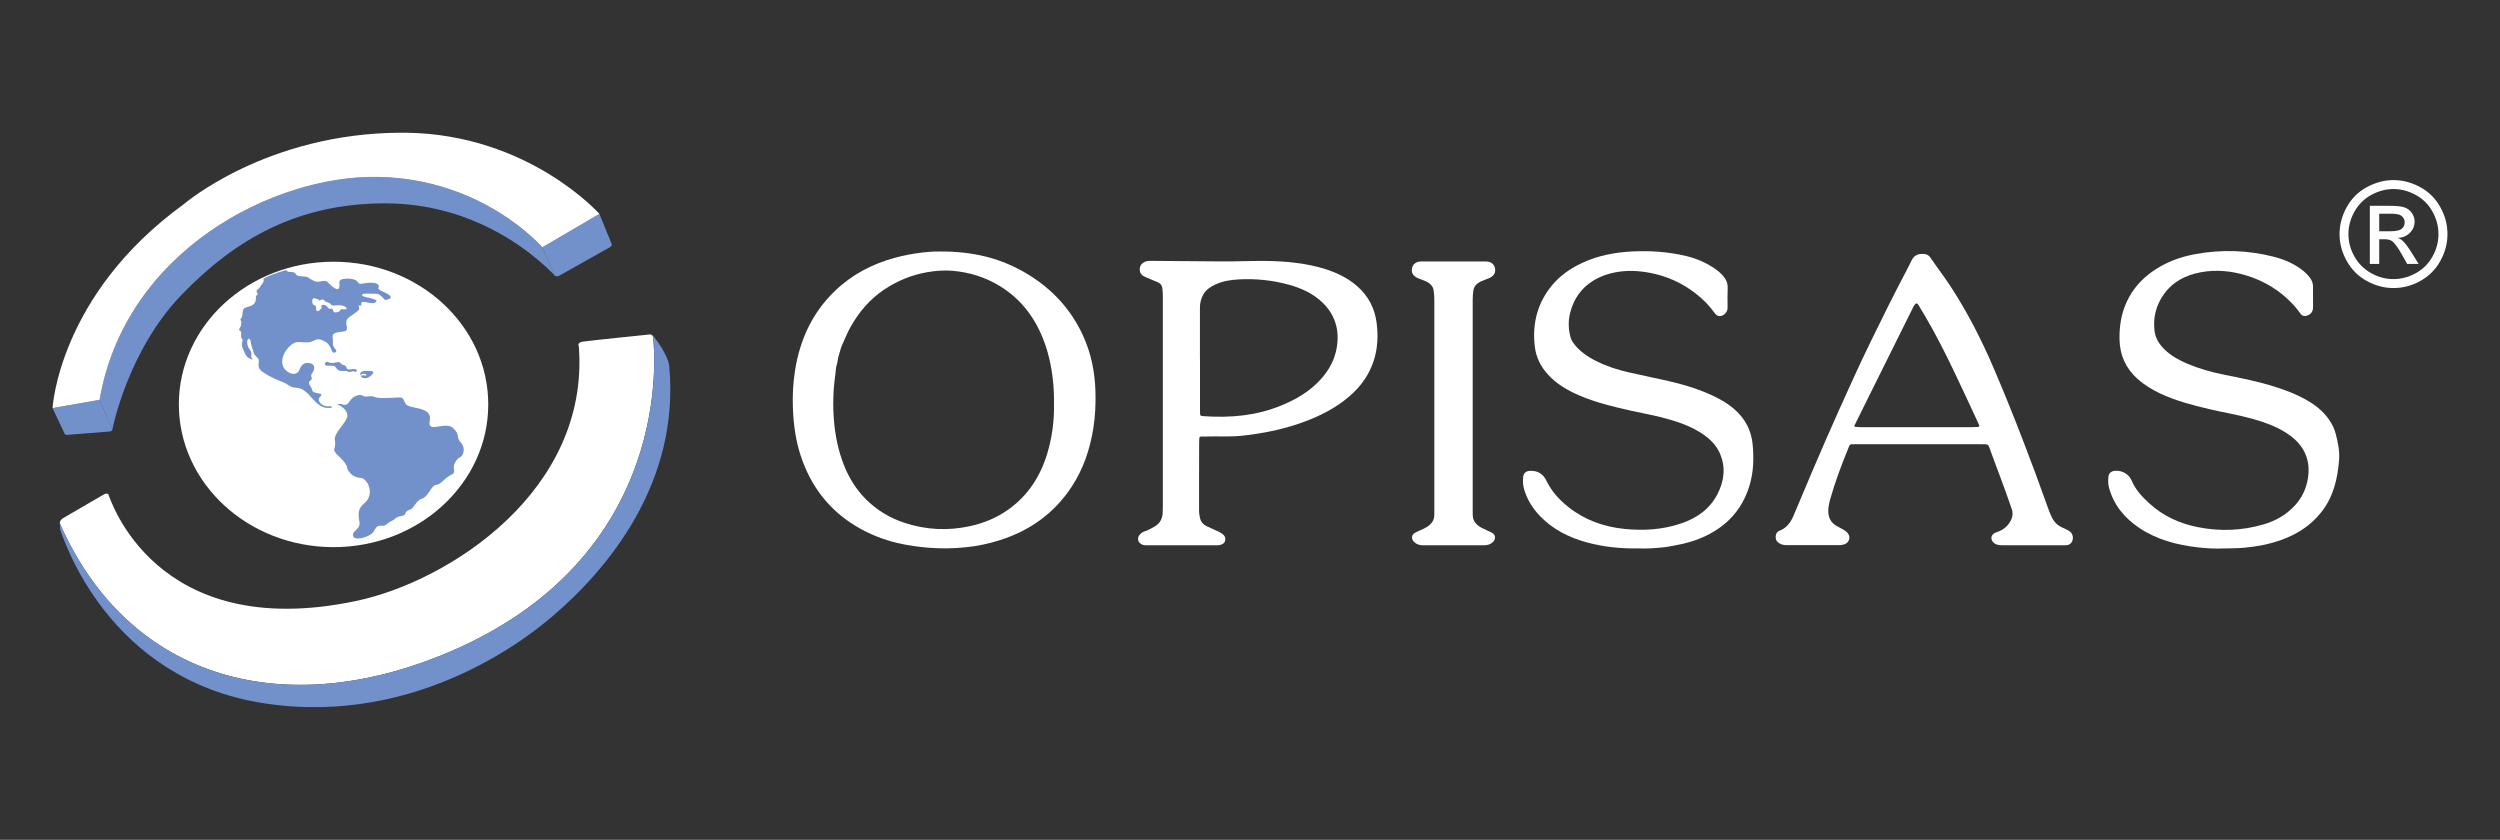 <svg xmlns="http://www.w3.org/2000/svg" xmlns:xlink="http://www.w3.org/1999/xlink" id="Livello_1" x="0px" y="0px" viewBox="0 0 989.8 332.5" style="enable-background:new 0 0 989.8 332.5;" xml:space="preserve"><rect x="0" y="0" width="989.8" height="332.5" fill="#333333" stroke="none"/> <style type="text/css"> .st0{fill:#FFFFFF;} .st1{fill:#7291CB;} .st2{fill-rule:evenodd;clip-rule:evenodd;fill:#7291CB;} </style> <g> <path class="st0" d="M70.81,160.12c0,31.2,27.42,56.5,61.25,56.5c33.83,0,61.25-25.3,61.25-56.5c0-31.21-27.42-56.5-61.25-56.5 C98.23,103.62,70.81,128.92,70.81,160.12"></path> <path class="st1" d="M39.43,158.29l5.06,11.69c0,0,6.06-31.19,27.44-53.31c21.37-22.12,46.01-36.13,80.44-36.16 c27.51-0.03,50.93,12.04,67.18,28.41l-4.88-11c0,0-23.25-27.12-65-27.88C108.31,69.29,49.56,99.29,39.43,158.29z"></path> <path class="st2" d="M44.48,169.8c0.08,0.47-0.33,0.94-0.92,1.03l-16.88,1.33c-0.58,0.1-1.12-0.21-1.2-0.68l-4.68-9.92l18.63-3.27 L44.48,169.8z"></path> <path class="st2" d="M242.12,96.51c0.31,0.66-0.28,1.31-1.22,1.68l-19.86,11.17c-0.84,0.14-1.59-0.16-1.67-0.66l-4.69-10.79 l22.62-13.25L242.12,96.51z"></path> <path class="st0" d="M257.31,132.41c0,0-24.5,2.5-26.75,2.88c-2.25,0.38-1.38,1.94-1.38,1.94c4.29,57.06-51.38,92.9-88,100.67 c-80.3,17.03-97.75-41.23-98.25-42.1s-1.88,0-1.88,0l-16.13,9.38c-1.47,1-1.25,2-1.25,2c26.63,60.62,86.22,78.13,150.16,52.64 c95.33-38,84.84-123.52,84.84-125.57c0-1.68-0.92-1.83-1.26-1.83C257.35,132.41,257.31,132.41,257.31,132.41"></path> <path class="st1" d="M258.68,134.24c0,2.05,10.49,87.57-84.84,125.57c-63.94,25.49-123.53,7.98-150.16-52.64l0.13,2.46 c1.33,3.5,18.67,59.33,80.83,68.83c62.17,9.5,107.16-28.5,114.48-34.79c21.25-18.25,50.25-52.31,45.82-98.94 c0,0-0.22-4.15-6.64-12.18L258.68,134.24"></path> <path class="st1" d="M138.43,158.88c-1.12,1.76-2,1.5-2.91,1.23c-0.41-0.12-0.83-0.24-1.28-0.17c-1.44,0.22-0.25,0.28,0.56,0.75 c0.81,0.47,3.17,2.24,2.66,4.38c-0.62,2.62-5.37,6.43-4.88,9.16c0.75,4.12-1.97,3.1,1.72,6.56c3.94,3.69,2.75,4.45,3.66,5.66 c1.04,1.39,2.31,2.62,4.81,2.75c2.72,0.13,5.82,6.37,1.56,9.97c-2.63,2.22-2.6,3.94-2.03,7.44c0.53,3.25-3.08,3.26-2.47,5.66 c0.53,2.06,6.75,0.31,8.03-1.72c1.37-2.16,1.28-2.5,3.5-2.38c1.62,0.09,1.47-0.93,4.19-2.19c1.22-0.56,0.75-1.21,3.75-1.78 c1.97-0.37,0.34-1.66,3.09-2.44c1.44-0.41,2.5-3.74,4.47-4.25c2.56-0.66,3.44-4.31,5.34-5.47c2.62-0.12,3.23-2.54,6.69-4.19 c1.38-0.66,0.81-1.34,0.78-2.78c-0.03-1.44,1.19-3.44,2.35-3.94c1.41-0.61,2.5-3.59,0.47-5.88c-2.31-2.59,0.01-2.88-3.15-5.79 c-1.37-1.26-3.49-0.96-5.36-0.65c-2.42,0.4-4.42,0.79-3.84-2.25c1.18-6.13-8.53-4.22-9.69-6.91c-1.16-2.69-1.22-2.19-3.03-2.28 c0,0-7.5,0.62-9.09-0.19c-0.81-0.41-1.75-0.33-2.59-0.24c-0.81,0.09-1.53,0.17-1.95-0.2c-0.25-0.23-0.7-0.36-1.24-0.36 C141.32,156.4,139.56,157.09,138.43,158.88"></path> <g> <path class="st1" d="M151.49,115.41c-2.74-1.17-1.22-1.5-1.53-2.31c-0.31-0.81-1.69-1.69-6.47-0.81 c-1.95,0.36-1.47-0.72-2.72-1.41c-1.25-0.69-6.66-1.19-6.41,1.06c0.33,2.94-0.63,3.91-4.53-0.16c-0.76-0.79-1.71-0.6-2.73-0.4 c-0.81,0.16-1.66,0.31-2.49-0.04c-2.96-1.23-1.78-1.78-5.16-1.94c-3.09-0.14-1.62-1.12-3.31-1.62c-1.06-0.31-2.22,0.22-2.84-0.88 c0,0-6,1.62-9.06,3.5c0,0,0.69,0.69-0.62,2.19c-1.31,1.5-0.12,0.94-1.56,1.94s0.9,1.72-0.49,2.44c-0.72,0.38,0.36,2.08-1.14,3.45 s-3.78,0.82-4.22,2.45c-0.44,1.63-0.03,2.53-0.78,3.09c-0.75,0.56,0.81,1.62-0.31,3.56c-1.12,1.94,0.06,0.88,0.31,1.94 c0.25,1.06-0.44,2,0.69,3.12c0,0-0.81,1.81,0.06,3.5c0.65,1.24,1.03,3.59,3.35,4.12c1.9,0.44-0.41,0.16-0.04-1.66 c0.26-1.28-0.55-2.02-1-2.72c-0.84-1.31-0.87-4.17,0.25-3.61c0.66,0.32,0.35,1.42,1,3.14c0.94,2.49,0.13,2.31,2.38,4.53 c1.14,1.13-1.13,3.38,1.94,5.44c4.75,3.19,8.1,3.72,9.75,4.94c2.43,1.79,3.15,0.8,5.37,1.69c4.22,1.69,6.16,8.69,12.13,7.44 c0,0,0.69-0.73-1.31-0.5c-2,0.23-5.13-2.12-3.19-3.88c1.94-1.75-2.94-0.81-3.19-2.5c-0.25-1.69-2.25-2.69-0.75-3.81 c1.5-1.12-0.47-1.41,0.72-2.97c1.19-1.56,1.28-3.59-1.03-3.97c-2.31-0.38-3.22,0.73-4.06,2.78c-0.97,2.34-4.28,1.78-6.03-0.78 c-1.75-2.56-0.28-6.53,2.53-8.97c1.83-1.58,2.97-1.44,4.76-1.3c0.56,0.04,1.19,0.09,1.92,0.08c3.13-0.04,3.15-2.59,7.13-0.25 c2.97,1.75,2,4.78,3.87,4.28c1.56-1.19-1.19-1.32-0.87-4.09c0.25-2.19-1.74-3.77,4.06-4.25c3.41-0.28-0.44-3.53,2.25-5.56 c3.28-2.48,4.47-2.74,4-4.12c-0.26-0.77,0.03-0.7,0.37-0.62c0.34,0.08,0.71,0.16,0.57-0.66c-0.19-1.08,1.1-0.8,2.53-0.53 c1.44,0.28,3.03,0.56,3.44-0.54c0.38-1.01-5.31-1.47-5.66-2.25c-0.46-1.04,3.09-0.66,5.97-0.66c2.06,0.66,2.67,2.58,3.4,2.44 C155.93,118.16,155.09,116.94,151.49,115.41z M136.18,122.47c-2.25-0.31-0.75,0.81-2.87,1.19c-1.08,0.19-1.31-0.26-1.43-0.71 c-0.11-0.43-0.11-0.87-0.67-0.73c-1.13,0.28-1.28-0.47-1.97-1.06c-0.69-0.59-2.06-0.75-1.97,0.22c0.09,0.97-0.06,0.66-0.81,1.5 c-0.21,0.24-0.42,0.33-0.61,0.33c-0.49,0-0.86-0.63-0.73-1.08c0.19-0.62-0.16-1.28-0.69-1.28c-0.53,0-0.97-1.09-0.78-2.03 c0.19-0.94,1-0.91,1.44-0.53c0.22,0.19,0.35,0.16,0.48,0.14c0.13-0.03,0.27-0.05,0.52,0.11c0.5,0.34-0.44,0.84,0.91,0.22 c1.34-0.62,0.94,0.47,2.84,1c1.9,0.53,0.25,1.53,3.63,1.12c1.72-0.21,2.98,0.29,3.5,0.79 C137.46,122.15,137.29,122.63,136.18,122.47z"></path> </g> <path class="st1" d="M128.96,144.6c0.44,0.28,1.06,0.24,1.68,0.19c0.84-0.06,1.7-0.12,2.22,0.59c0.91,1.25,1.25,1.5,2.94,1.5 c1.69,0,0.94-0.19,2,0.28c0.51,0.23,0.91,0.1,1.31-0.03c0.43-0.14,0.85-0.28,1.41,0.03c0.59,0.33,1.25-0.66,0.19-1 c-0.4-0.13-0.97-0.05-1.52,0.03c-0.92,0.13-1.82,0.26-1.98-0.53c-0.25-1.28-1.53-0.97-2.09-1.56c-0.56-0.59-0.53-1.09-2.88-0.44 c0,0-1.72,0.22-2.28-0.31c-0.1-0.1-0.23-0.14-0.38-0.14C128.95,143.21,128.12,144.06,128.96,144.6"></path> <path class="st1" d="M142.65,148.69c0.31-0.5,0.84-0.88,1.81-0.66c0.97,0.22,0.64,0.92,0,0.66c-1-0.41-1.62,0.25-1.62,0.25 c1.41,1.69,3.78,0.4,4.75-1c0.78-1.12-0.76-1.1-2.81-1.12c-0.02,0-0.04,0-0.06,0C142.1,146.82,142.65,148.69,142.65,148.69"></path> <path class="st0" d="M428.85,132.99c-4.77-10.45-12.2-18.52-21.99-24.45c-10.12-6.13-21.13-9.08-35.1-8.97 c-4.39-0.03-10.83,0.73-17.14,2.41c-9.13,2.42-17.28,6.67-24.1,13.25c-8.91,8.59-13.8,19.24-15.73,31.32 c-0.79,4.94-1.06,9.95-0.87,14.96c0.24,6.46,1.09,12.84,3.12,18.99c3.91,11.84,11,21.22,21.73,27.74c5.23,3.18,10.84,5.42,16.8,6.8 c4.07,0.94,8.18,1.51,12.36,1.84c4.91,0.38,9.8,0.28,14.67-0.23c4.45-0.46,8.83-1.38,13.12-2.74 c11.98-3.78,21.63-10.63,28.57-21.19c4.67-7.1,7.29-14.96,8.6-23.29c0.76-4.79,0.96-9.64,0.82-14.5 C433.48,147.32,432.02,139.96,428.85,132.99 M414.66,179.47c-2.73,9.1-7.64,16.74-15.48,22.3c-4.51,3.2-9.52,5.3-14.92,6.5 c-8.86,1.96-17.61,1.56-26.23-1.3c-5.82-1.93-10.97-5.05-15.27-9.37c-3.77-3.79-6.57-8.29-8.56-13.28 c-2.29-5.75-3.51-11.72-4.02-17.87c-0.51-6.09-0.31-12.15,0.55-18.2c0.17-1.23,0.16-2.57,0.53-3.7c0.42-1.3,0.42-2.64,0.86-3.91 c0.46-1.34,0.7-2.78,1.29-4.05c1.13-2.4,2.06-4.9,3.38-7.22c3.32-5.87,7.59-10.9,13.22-14.68c5.24-3.51,10.95-5.87,17.19-6.94 c3.32-0.57,6.64-0.82,10-0.53c6.62,0.58,12.8,2.5,18.49,5.94c8.09,4.89,13.63,11.94,17.14,20.63c2.17,5.36,3.42,10.97,4.04,16.72 c0.33,3.03,0.47,6.07,0.42,9.2C417.44,166.38,416.6,173.01,414.66,179.47"></path> <path class="st0" d="M492.48,103.41c-3.19,0.07-6.38,0.15-9.57,0.1c-9.02-0.07-18.05-0.14-27.07-0.22 c9.02,0.08,18.05,0.15,27.07,0.22C486.1,103.56,489.29,103.48,492.48,103.41"></path> <path class="st0" d="M543.93,142.69c1.55-4.9,1.76-9.91,1.09-14.97c-0.76-5.75-3.31-10.57-7.67-14.4 c-4.48-3.94-9.83-6.14-15.51-7.61c-7.75-2-15.67-2.43-23.62-2.4c-1.91,0.01-3.83,0.05-5.74,0.09c-3.19,0.07-6.38,0.15-9.57,0.1 c-9.02-0.07-18.05-0.15-27.07-0.22c-0.94-0.01-1.86,0.03-2.72,0.45c-1.16,0.57-1.82,1.48-1.87,2.8c-0.04,1.25,0.46,2.21,1.55,2.81 c0.67,0.37,1.4,0.65,2.11,0.95c1.18,0.5,2.37,0.97,3.55,1.49c1.08,0.48,1.68,1.33,1.77,2.51c0.07,0.97,0.16,1.95,0.16,2.93 c0.01,27.9,0.01,55.8,0,83.7c0,0.82-0.02,1.65-0.08,2.47c-0.17,2.41-1.41,4.16-3.5,5.26c-1.11,0.58-2.16,1.28-3.4,1.64 c-0.79,0.23-1.5,0.69-2.08,1.3c-1.34,1.41-0.83,3.4,1,4.07c0.86,0.31,1.73,0.23,2.6,0.23c8.82,0.01,17.64,0,26.46-0.01 c0.52,0,1.05,0.05,1.54-0.08c0.96-0.25,1.88-0.64,2.14-1.76c0.25-1.08-0.16-1.91-1-2.57c-0.49-0.38-1-0.71-1.57-0.97 c-1.6-0.71-3.2-1.43-4.78-2.18c-1.32-0.63-2.25-1.65-2.58-3.1c-0.21-0.95-0.4-1.91-0.4-2.9c0.01-9.02-0.03-18.05,0.03-27.08 c0.02-2.92,0.04-2.33,2.5-2.41c4.79-0.16,9.58,0.18,14.37-0.31c3.44-0.35,6.85-0.86,10.23-1.52c5.01-0.97,9.92-2.3,14.71-4.09 c6.51-2.43,12.63-5.57,17.89-10.19C538.86,152.89,542.15,148.29,543.93,142.69 M529.39,136.68c-0.87,6.62-4.29,11.85-9.2,16.17 c-3.77,3.32-8.09,5.7-12.75,7.63c-9.92,4.11-20.23,5.02-30.79,4.3c-1.48-0.1-1.54-0.14-1.54-1.68c-0.02-7.02-0.01-14.03-0.01-21.05 h-0.02c0-6.81,0-13.62,0-20.43c0-1.73,0.46-3.35,1.25-4.86c0.99-1.9,2.69-3.07,4.56-3.98c3.02-1.47,6.27-1.99,9.58-2.16 c6.84-0.36,13.59,0.33,20.19,2.21c4.86,1.39,9.4,3.48,13.05,7.06C528.41,124.52,530.25,130.19,529.39,136.68"></path> <path class="st0" d="M734.89,175.88c8.31-0.03,16.61-0.01,24.92-0.01c6.35,0,12.69,0,19.04,0c-6.34-0.01-12.69,0-19.04,0 C751.5,175.87,743.19,175.85,734.89,175.88"></path> <path class="st0" d="M819.02,210.09c-0.84-0.49-1.75-0.88-2.64-1.28c-1.71-0.77-2.98-1.98-3.84-3.65c-0.9-1.75-1.55-3.59-2.2-5.44 c-2.93-8.25-5.97-16.46-9.12-24.63c-3.85-9.99-7.83-19.94-12.07-29.78c-4.79-11.12-10.29-21.84-16.91-31.98 c-2.51-3.84-5.32-7.47-7.9-11.26c-0.51-0.75-1.17-1.32-2.1-1.45c-2.3-0.33-4.32,0.11-5.5,2.65c-0.58,1.26-1.21,2.5-1.86,3.73 c-4.93,9.34-9.64,18.79-14.25,28.29c-4.29,8.85-8.4,17.78-12.39,26.77c-3.47,7.81-6.96,15.61-10.28,23.49 c-2.61,6.2-5.24,12.4-7.86,18.6c-1.14,2.7-2.75,4.95-5.64,6.01c-1.68,0.62-1.89,3.34-0.63,4.46c1.04,0.93,2.25,1.22,3.56,1.22 c6.91,0.01,13.82-0.01,20.74,0c0.68,0,1.33-0.1,1.98-0.29c2.13-0.65,2.79-3.01,1.28-4.67c-0.49-0.53-1.07-0.95-1.73-1.28 c-0.74-0.36-1.45-0.79-2.18-1.17c-2.52-1.33-3.68-3.44-3.63-6.25c0.03-1.72,0.44-3.37,0.91-5.01c1.86-6.5,4.22-12.82,6.77-19.07 c0.99-2.43,0.52-2.21,3.34-2.22c8.31-0.03,16.61-0.01,24.92-0.01c6.35,0,12.69,0,19.04,0c2.37,0,4.74,0.04,7.12,0.02 c0.81,0,1.29,0.22,1.59,1.08c1.38,3.88,2.85,7.71,4.29,11.57c1.62,4.35,3.21,8.7,4.69,13.09c0.49,1.46,0.39,2.81-0.27,4.18 c-1.11,2.3-2.88,3.85-5.25,4.73c-0.58,0.22-1.18,0.38-1.67,0.78c-0.97,0.78-1.16,1.83-0.53,2.88c0.38,0.64,0.94,1.06,1.63,1.33 c0.93,0.37,1.9,0.36,2.87,0.36c7.95,0,15.89,0,23.83,0c0.36,0,0.72,0,1.08-0.03c1.14-0.1,2.03-0.83,2.34-1.92 C820.99,212.42,820.43,210.92,819.02,210.09 M783.02,169.04c-0.93,0.03-1.85,0.11-2.78,0.11c-7.11,0.01-14.23,0-21.34,0 c-7.06,0-14.12,0-21.19,0c-0.93,0-1.86-0.04-2.78-0.12c-0.84-0.07-0.9-0.16-0.53-0.92c1.19-2.45,2.41-4.89,3.62-7.34 c6.34-12.77,12.69-25.53,19.03-38.29c0.27-0.55,0.54-1.12,0.86-1.64c0.58-0.93,1.17-0.96,1.71,0.01c0.8,1.44,1.7,2.82,2.54,4.24 c4.24,7.25,8.04,14.73,11.65,22.3c3.19,6.69,6.31,13.41,9.42,20.13c0.11,0.23,0.24,0.46,0.32,0.7 C783.74,168.72,783.6,169.02,783.02,169.04"></path> <path class="st0" d="M692.5,192.77c1.77-5.57,1.97-11.25,1.39-16.98c-0.46-4.52-2.21-8.55-5.33-11.92 c-2.41-2.61-5.29-4.6-8.42-6.22c-6.21-3.21-12.85-5.24-19.63-6.8c-5.16-1.19-10.37-2.22-15.54-3.4c-4.38-1-8.65-2.35-12.69-4.35 c-3.6-1.78-6.92-3.94-9.31-7.26c-0.46-0.64-0.89-1.37-1.11-2.12c-0.93-3.28-1.04-6.62-0.19-9.93c1.39-5.41,4.33-9.71,9.17-12.69 c2.72-1.68,5.64-2.71,8.75-3.29c4.67-0.88,9.32-0.65,13.98,0.28c6.54,1.3,12.42,3.95,17.68,8.02c2.91,2.25,5.49,4.83,7.63,7.84 c0.99,1.4,2.38,1.57,3.75,0.55c0.93-0.7,1.37-1.63,1.36-2.8c-0.02-2.53-0.09-5.06,0.03-7.58c0.09-2.01-0.64-3.61-1.93-5.04 c-1.63-1.81-3.63-3.14-5.72-4.32c-3.66-2.08-7.65-3.27-11.76-4.04c-6.88-1.29-13.82-1.57-20.8-1c-6.91,0.57-13.51,2.2-19.66,5.5 c-4.29,2.3-7.98,5.32-10.86,9.25c-4.95,6.78-6.6,14.43-5.64,22.68c0.49,4.22,2.28,7.88,5.12,11.03c3.57,3.95,8.07,6.51,12.91,8.55 c6.49,2.74,13.3,4.36,20.14,5.88c5.23,1.17,10.51,2.07,15.66,3.61c4.56,1.37,8.96,3.07,12.9,5.79c2.8,1.94,5.15,4.29,6.54,7.46 c2.42,5.51,1.74,10.9-0.91,16.09c-3.05,5.99-8.19,9.56-14.4,11.67c-7.35,2.49-14.92,2.97-22.6,2.16 c-8.13-0.86-15.55-3.5-22.01-8.61c-3.65-2.88-6.71-6.26-8.75-10.47c-1.32-2.73-3.42-4-6.42-3.9c-1.73,0.06-2.69,0.92-2.81,2.64 c-0.11,1.5-0.06,2.99,0.35,4.45c1.19,4.27,3.5,7.9,6.57,11.04c4.99,5.1,11.15,8.19,17.95,10.1c6.75,1.89,13.65,2.61,21.08,2.49 c2.92,0.14,6.26-0.1,9.6-0.43c1.58-0.15,3.15-0.52,4.72-0.79c4.28-0.74,8.4-1.96,12.29-3.86C683.91,208,689.67,201.68,692.5,192.77 "></path> <path class="st0" d="M922.13,166.16c-2.5-3.61-5.9-6.15-9.7-8.22c-3.53-1.93-7.27-3.36-11.1-4.6c-6.82-2.21-13.82-3.62-20.84-5.01 c-4.96-0.99-9.82-2.36-14.48-4.33c-3.29-1.39-6.4-3.1-9-5.62c-2.05-1.99-3.58-4.33-3.96-7.18c-0.69-5.26,0.5-10.16,3.54-14.52 c3.6-5.15,8.78-7.79,14.83-8.9c6.06-1.11,12.02-0.51,17.88,1.26c7.3,2.21,13.58,6.1,18.77,11.71c0.98,1.06,1.84,2.22,2.7,3.38 c0.78,1.04,1.65,1.23,2.86,0.76c1.47-0.58,2.14-1.72,2.15-3.25c0.02-2.73,0.01-5.47-0.01-8.2c-0.01-1.33-0.46-2.51-1.28-3.57 c-0.66-0.86-1.39-1.65-2.23-2.35c-3.59-3.02-7.79-4.8-12.28-5.93c-10.09-2.55-20.28-2.85-30.52-1.04 c-6.47,1.15-12.51,3.43-17.84,7.34c-4.09,3.01-7.31,6.75-9.51,11.39c-2.28,4.83-3.06,9.93-2.95,15.19 c0.13,6.13,2.46,11.32,7.03,15.45c2.73,2.47,5.85,4.36,9.19,5.92c6.15,2.88,12.68,4.56,19.25,6.12c5.61,1.33,11.32,2.24,16.89,3.78 c4.68,1.29,9.23,2.89,13.38,5.48c2.84,1.78,5.3,3.91,7,6.85c2.05,3.55,2.5,7.35,1.85,11.34c-0.69,4.25-2.51,7.96-5.46,11.05 c-3.34,3.51-7.48,5.8-12.11,7.16c-8.62,2.53-17.36,2.82-26.16,1.06c-7.16-1.43-13.61-4.41-19.04-9.36 c-2.83-2.58-5.46-5.37-6.97-8.96c-1.18-2.82-3.98-4.14-6.54-3.97c-1.57,0.1-2.59,0.89-2.71,2.41c-0.1,1.32-0.17,2.67,0.17,4 c1.79,7,6.11,12.2,11.94,16.14c7.03,4.74,15.03,6.83,23.35,7.78c3.33,0.38,6.68,0.57,10.04,0.43c2.78-0.06,5.55-0.04,8.34-0.3 c5-0.46,9.88-1.38,14.61-3.08c6.24-2.24,11.63-5.69,15.8-10.94c4.83-6.07,6.49-13.23,7.08-20.73c0.27-3.43-0.42-6.78-1.27-10.08 C924.3,169.91,923.37,167.96,922.13,166.16"></path> <path class="st0" d="M72.68,80.91c-49.5,35.88-51.87,80.65-51.87,80.65l18.63-3.27c10.12-59,68.88-88.99,110.25-88.25 c41.75,0.75,65,27.88,65,27.88l22.62-13.25c0,0-28-31.5-76.5-32.12c-0.52-0.01-1.03-0.01-1.55-0.01 C105.48,52.53,72.68,80.91,72.68,80.91"></path> <g> <path class="st0" d="M947.64,71.3c3.59,0,7.09,0.92,10.51,2.76s6.08,4.47,7.99,7.9s2.86,7,2.86,10.72c0,3.68-0.94,7.22-2.82,10.62 c-1.88,3.4-4.51,6.04-7.9,7.92c-3.39,1.88-6.93,2.82-10.63,2.82s-7.25-0.94-10.63-2.82c-3.39-1.88-6.03-4.52-7.92-7.92 s-2.83-6.94-2.83-10.62c0-3.72,0.96-7.29,2.87-10.72c1.92-3.43,4.58-6.06,8-7.9S944.06,71.3,947.64,71.3z M947.64,74.84 c-3,0-5.92,0.77-8.77,2.31c-2.84,1.54-5.06,3.74-6.67,6.6s-2.41,5.84-2.41,8.94c0,3.08,0.79,6.03,2.37,8.85 c1.58,2.82,3.78,5.02,6.61,6.6c2.83,1.58,5.79,2.36,8.86,2.36s6.03-0.79,8.86-2.36c2.83-1.58,5.03-3.78,6.6-6.6 c1.57-2.82,2.35-5.77,2.35-8.85c0-3.1-0.8-6.07-2.39-8.94c-1.59-2.86-3.82-5.06-6.67-6.6C953.54,75.61,950.63,74.84,947.64,74.84z M938.27,104.49v-23h7.9c2.7,0,4.65,0.21,5.86,0.64s2.17,1.17,2.89,2.22c0.72,1.06,1.08,2.18,1.08,3.37c0,1.68-0.6,3.14-1.8,4.39 c-1.2,1.25-2.79,1.94-4.77,2.1c0.81,0.34,1.46,0.75,1.95,1.22c0.92,0.91,2.06,2.43,3.4,4.56l2.8,4.5h-4.53l-2.04-3.62 c-1.6-2.85-2.9-4.63-3.88-5.35c-0.68-0.53-1.67-0.79-2.97-0.79h-2.18v9.77H938.27z M941.98,91.55h4.5c2.15,0,3.62-0.32,4.4-0.96 c0.78-0.64,1.18-1.49,1.18-2.55c0-0.68-0.19-1.29-0.57-1.83s-0.9-0.94-1.57-1.2c-0.67-0.26-1.91-0.4-3.72-0.4h-4.22V91.55z"></path> </g> <path class="st0" d="M590.87,211.02c-0.66-0.4-1.4-0.65-2.09-1c-1.38-0.7-2.86-1.19-4.02-2.33c-1.02-1-1.63-2.1-1.67-3.51 c-0.01-0.57-0.02-1.13-0.02-1.7c0-27.85,0-55.7,0-83.54c0-1.34,0.06-2.68,0.28-4.01c0.17-1.02,0.64-1.82,1.4-2.5 c0.99-0.88,2.21-1.29,3.41-1.76c0.76-0.3,1.56-0.52,2.25-0.99c1.33-0.89,1.8-2.04,1.47-3.59c-0.29-1.33-1.34-2.29-2.8-2.51 c-0.51-0.07-1.03-0.06-1.54-0.06c-4.02-0.01-20.11-0.01-24.13,0c-0.51,0-1.04-0.02-1.54,0.06c-1.46,0.22-2.51,1.18-2.8,2.51 c-0.34,1.55,0.14,2.7,1.47,3.59c0.69,0.47,1.49,0.69,2.25,0.99c1.19,0.47,2.41,0.88,3.41,1.76c0.76,0.68,1.24,1.48,1.4,2.5 c0.22,1.33,0.28,2.66,0.28,4.01c0,27.85,0,55.7,0,83.54c0,0.57-0.01,1.13-0.02,1.7c-0.04,1.42-0.64,2.52-1.67,3.51 c-1.16,1.13-2.64,1.63-4.02,2.33c-0.69,0.35-1.43,0.6-2.09,1c-1.15,0.7-1.36,2.15-0.51,3.21c0.78,0.97,1.84,1.47,3.06,1.61 c0.51,0.06,1.03,0.05,1.55,0.05c3.77,0,18.85,0,22.62,0c0.51,0,1.04,0.01,1.55-0.05c1.22-0.14,2.28-0.64,3.06-1.61 C592.23,213.17,592.02,211.72,590.87,211.02z"></path> </g> </svg>